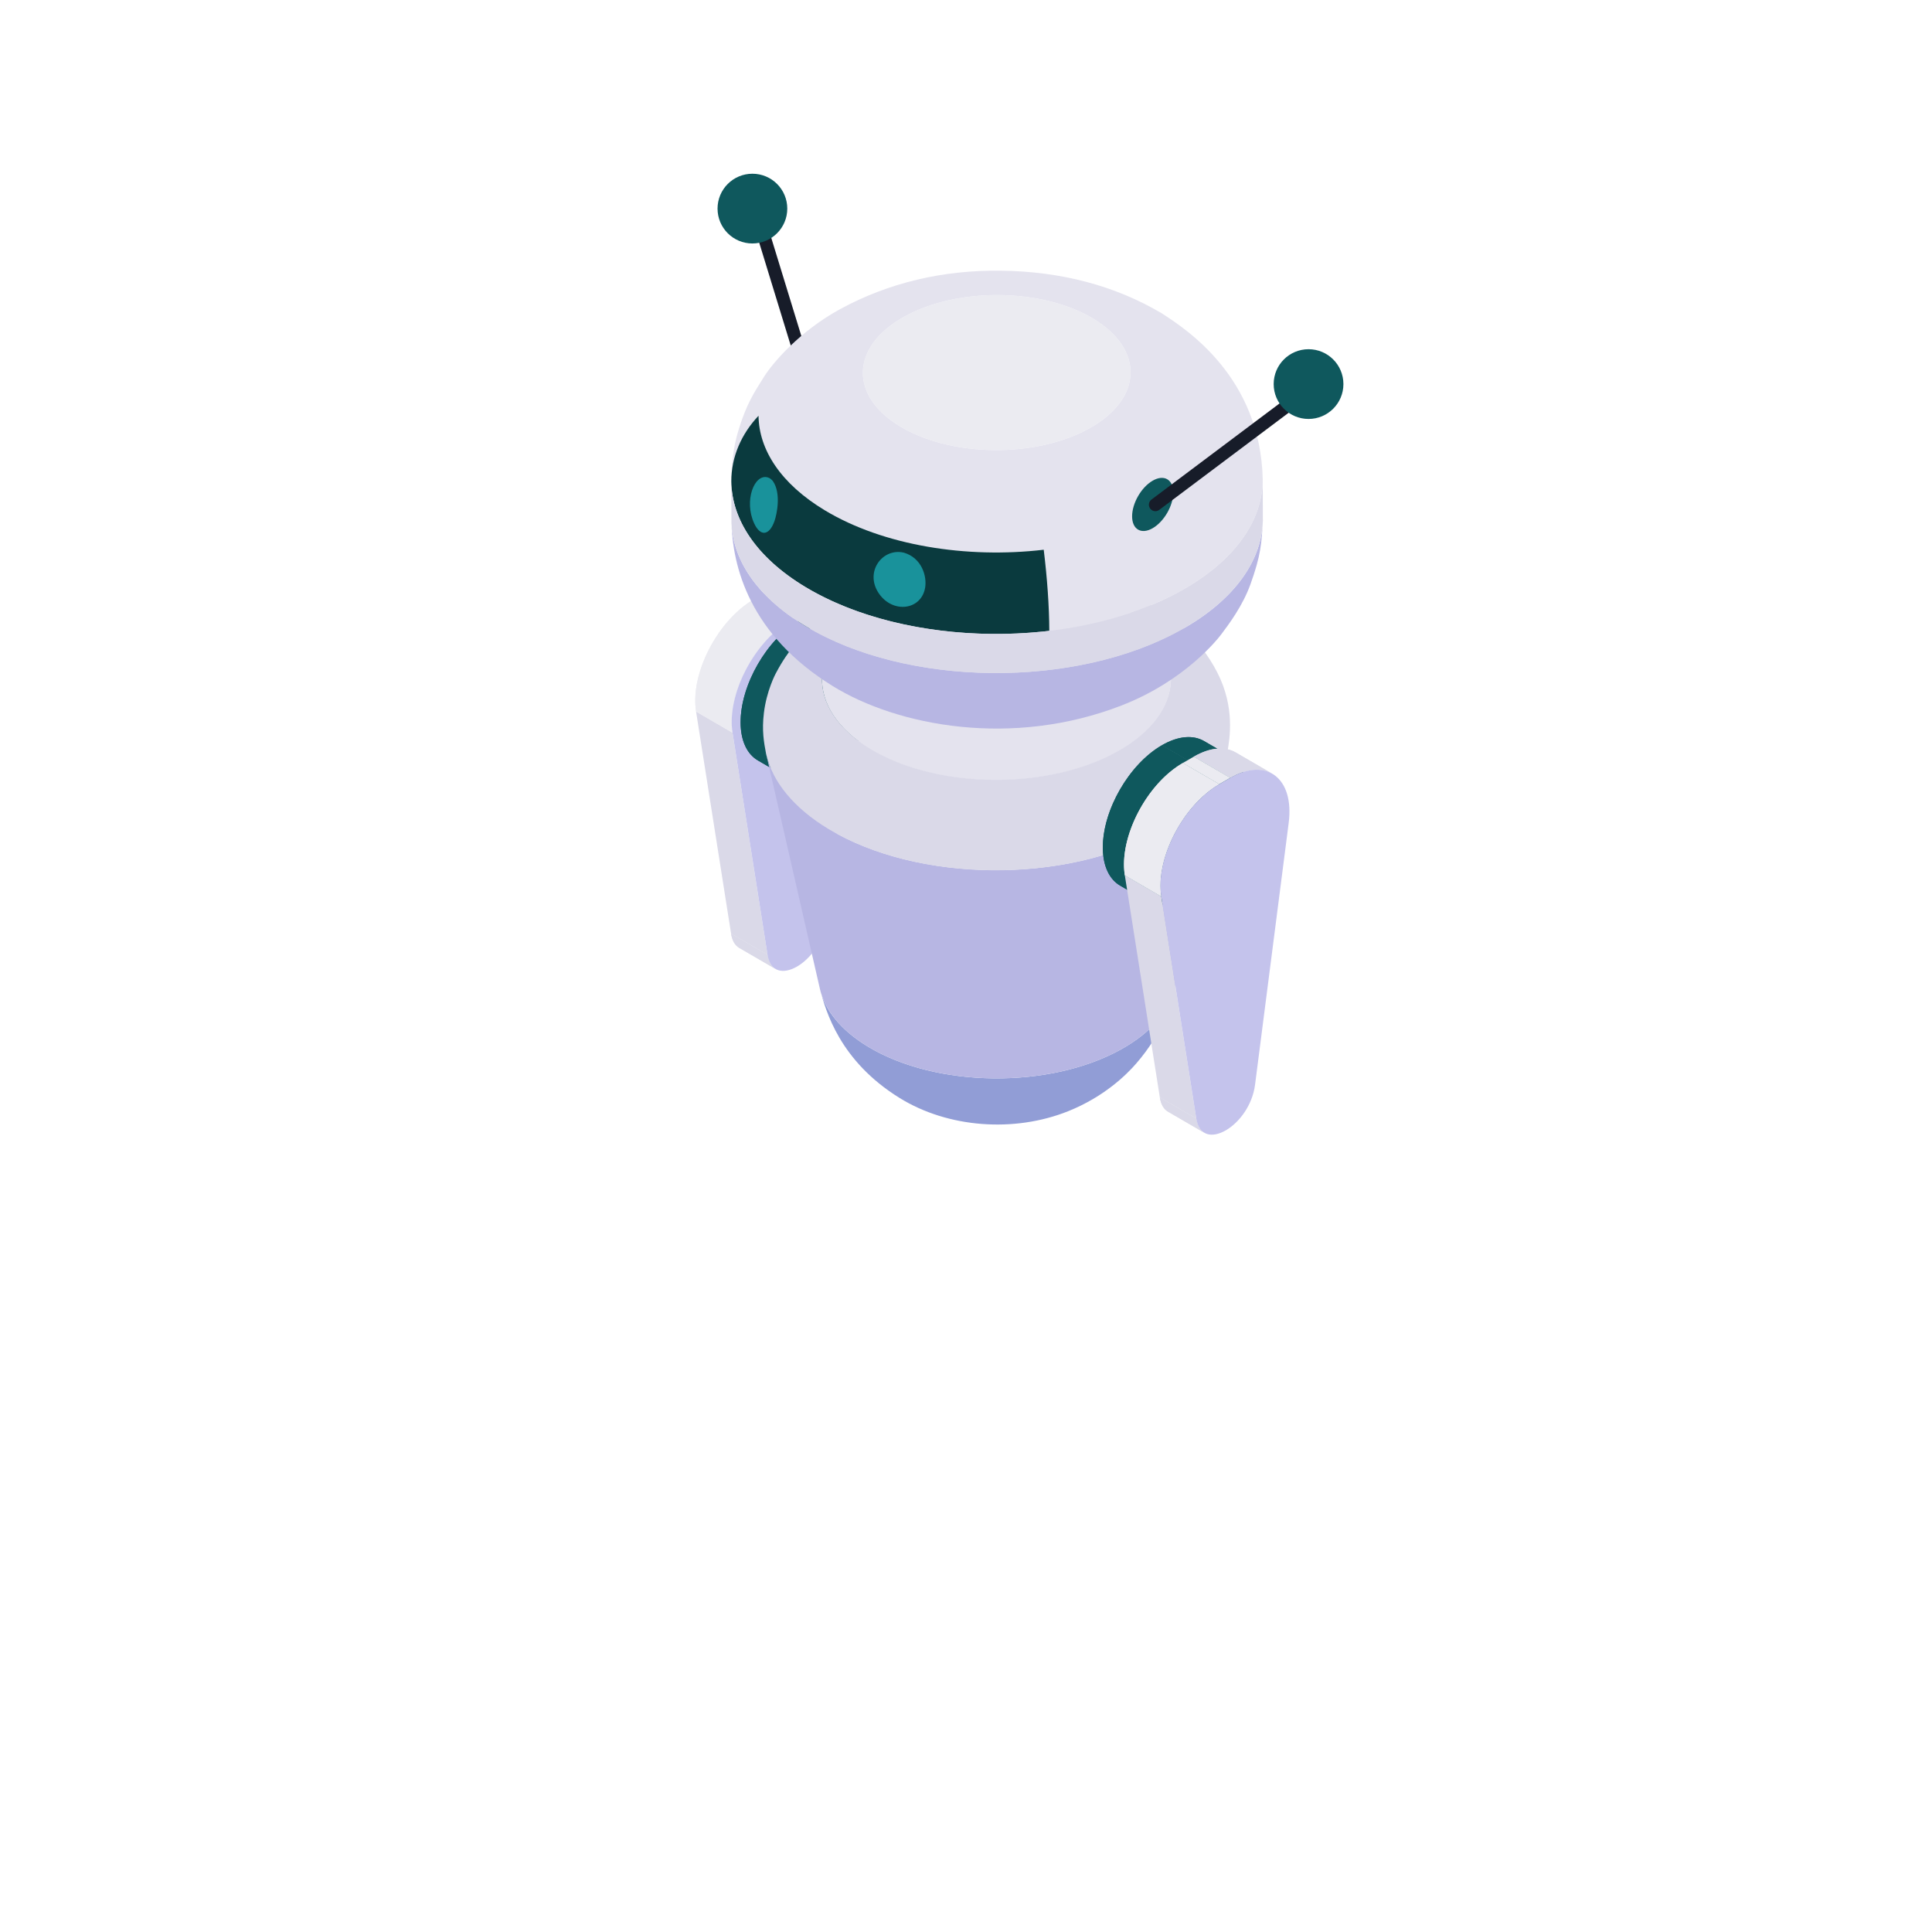 <svg xmlns:inkscape="http://www.inkscape.org/namespaces/inkscape" xmlns:sodipodi="http://sodipodi.sourceforge.net/DTD/sodipodi-0.dtd" xmlns:xlink="http://www.w3.org/1999/xlink" xmlns="http://www.w3.org/2000/svg" xmlns:svg="http://www.w3.org/2000/svg" id="Layer_1" x="0px" y="0px" viewBox="0 0 450 450" style="enable-background:new 0 0 450 450;" xml:space="preserve" sodipodi:docname="robot.svg" inkscape:version="1.3.2 (091e20e, 2023-11-25, custom)"><defs id="defs363">																																																																																										</defs><g id="g367" style="display:inline"><g id="g308">			<g style="enable-background:new" id="g307">				<g style="enable-background:new" id="g296">					<defs id="defs293">						<path id="SVGID_00000170251110768245201930000010896690079565552308_" style="enable-background:new" d="m 180.662,225.701 -8.49,-4.934 c -0.934,-0.543 -1.622,-1.609 -1.888,-3.299 l 8.491,4.934 c 0.265,1.69 0.952,2.756 1.887,3.299 z"></path>					</defs>					<use xlink:href="#SVGID_00000170251110768245201930000010896690079565552308_" style="overflow:visible;fill:#dad9e8" id="use293"></use>					<clipPath id="SVGID_00000123403184235809327600000003882833118909636492_">						<use xlink:href="#SVGID_00000170251110768245201930000010896690079565552308_" style="overflow:visible" id="use294"></use>					</clipPath>					<g style="enable-background:new" clip-path="url(#SVGID_00000123403184235809327600000003882833118909636492_)" id="g295">						<path style="fill:#dad9e8" d="m 180.662,225.701 -8.49,-4.934 c -0.928,-0.539 -1.614,-1.596 -1.883,-3.269 l 8.49,4.934 c 0.269,1.672 0.954,2.729 1.883,3.269 z" id="path294"></path>						<path style="fill:#dad9e8" d="m 178.778,222.432 -8.49,-4.934 c -0.002,-0.01 -0.003,-0.02 -0.005,-0.03 l 8.491,4.934 c 0.001,0.009 0.003,0.02 0.004,0.03 z" id="path295"></path>					</g>				</g>				<g id="g298">					<defs id="defs296">						<path id="SVGID_00000178888934120667794240000016754422022495904920_" d="m 187.966,137.124 8.491,4.934 c -2.478,-1.439 -5.912,-1.26 -9.757,0.96 l -8.49,-4.934 c 3.844,-2.22 7.279,-2.4 9.756,-0.96 z"></path>					</defs>					<use xlink:href="#SVGID_00000178888934120667794240000016754422022495904920_" style="overflow:visible;fill:#dad9e8" id="use296"></use>					<clipPath id="SVGID_00000121983914601660481780000002490738723201224847_">						<use xlink:href="#SVGID_00000178888934120667794240000016754422022495904920_" style="overflow:visible" id="use297"></use>					</clipPath>					<g style="enable-background:new" clip-path="url(#SVGID_00000121983914601660481780000002490738723201224847_)" id="g297">						<path style="fill:#dad9e8" d="m 186.699,143.018 -8.49,-4.934 c 3.845,-2.22 7.28,-2.4 9.757,-0.96 l 8.491,4.934 c -2.478,-1.44 -5.912,-1.26 -9.758,0.96 z" id="path297"></path>					</g>				</g>				<g id="g299">					<polygon style="fill:#dad9e8" points="162.124,165.708 170.615,170.642 178.774,222.401 170.283,217.467 " id="polygon298"></polygon>				</g>				<g id="g300">					<polygon style="fill:#ebebf1" points="178.209,138.084 186.699,143.018 184.111,144.512 175.621,139.578 " id="polygon299"></polygon>				</g>				<g style="enable-background:new" id="g305">					<defs id="defs300">						<path id="SVGID_00000062911877609920185840000007572113111448631431_" style="enable-background:new" d="m 170.615,170.642 -8.49,-4.934 c -1.389,-8.808 5.036,-21.246 13.496,-26.13 l 8.49,4.934 c -8.461,4.885 -14.885,17.323 -13.496,26.13 z"></path>					</defs>					<use xlink:href="#SVGID_00000062911877609920185840000007572113111448631431_" style="overflow:visible;fill:#ebebf1" id="use300"></use>					<clipPath id="SVGID_00000156577545368955697630000010570025451327596188_">						<use xlink:href="#SVGID_00000062911877609920185840000007572113111448631431_" style="overflow:visible" id="use301"></use>					</clipPath>					<g style="enable-background:new" clip-path="url(#SVGID_00000156577545368955697630000010570025451327596188_)" id="g304">						<path style="fill:#ebebf1" d="m 170.615,170.642 -8.49,-4.934 c -0.422,-2.678 -0.122,-5.691 0.738,-8.727 l 8.49,4.934 c -0.861,3.035 -1.161,6.049 -0.738,8.727 z" id="path301"></path>						<path style="fill:#ebebf1" d="m 171.352,161.916 -8.49,-4.934 c 0.968,-3.415 2.644,-6.857 4.799,-9.878 l 8.49,4.934 c -2.154,3.021 -3.831,6.463 -4.799,9.878 z" id="path302"></path>						<path style="fill:#ebebf1" d="m 176.151,152.038 -8.49,-4.934 c 1.647,-2.309 3.573,-4.372 5.674,-5.989 l 8.491,4.934 c -2.102,1.617 -4.028,3.68 -5.675,5.989 z" id="path303"></path>						<path style="fill:#ebebf1" d="m 181.826,146.048 -8.491,-4.934 c 0.741,-0.571 1.505,-1.086 2.286,-1.536 l 8.49,4.934 c -0.781,0.451 -1.544,0.966 -2.285,1.536 z" id="path304"></path>					</g>				</g>				<g id="g306">					<path style="fill:#c4c3ec" d="m 186.699,143.018 c 8.46,-4.885 14.93,0.108 13.596,10.488 l -7.836,60.993 c -0.62,4.822 -3.719,8.843 -6.824,10.636 -3.106,1.793 -6.217,1.357 -6.862,-2.734 l -8.159,-51.759 c -1.389,-8.808 5.036,-21.246 13.496,-26.13 z" id="path305"></path>				</g>			</g>		</g><g id="g319" style="fill:#0f585d;fill-opacity:1">			<g style="fill:#0f585d;fill-opacity:1;enable-background:new" id="g318">				<g style="fill:#0f585d;fill-opacity:1;enable-background:new" id="g310">					<defs id="defs308">						<path id="SVGID_00000038391506638351214860000003748452126193188284_" style="enable-background:new" d="m 196.092,143.457 5.913,3.437 c -2.51,-1.459 -5.986,-1.254 -9.824,0.962 l -5.913,-3.436 c 3.837,-2.216 7.313,-2.421 9.824,-0.963 z"></path>					</defs>					<use xlink:href="#SVGID_00000038391506638351214860000003748452126193188284_" style="overflow:visible;fill:#0f585d;fill-opacity:1" id="use308"></use>					<clipPath id="SVGID_00000183247619934648027700000006674058154887873470_">						<use xlink:href="#SVGID_00000038391506638351214860000003748452126193188284_" style="overflow:visible" id="use309"></use>					</clipPath>					<g style="fill:#0f585d;fill-opacity:1;enable-background:new" clip-path="url(#SVGID_00000183247619934648027700000006674058154887873470_)" id="g309">						<path style="fill:#0f585d;fill-opacity:1" d="m 192.182,147.856 -5.913,-3.436 c 3.837,-2.216 7.313,-2.421 9.824,-0.962 l 5.913,3.437 c -2.511,-1.46 -5.987,-1.255 -9.824,0.961 z" id="path309"></path>					</g>				</g>				<g id="g311" style="fill:#0f585d;fill-opacity:1">					<path style="fill:#0f585d;fill-opacity:1" d="m 193.552,153.632 c 5.223,-3.019 9.483,-0.589 9.497,5.417 0.02,6.002 -4.211,13.33 -9.436,16.344 -5.225,3.02 -9.487,0.594 -9.501,-5.41 -0.02,-6.001 4.216,-13.338 9.44,-16.351 z" id="path310"></path>				</g>				<g style="fill:#0f585d;fill-opacity:1;enable-background:new" id="g315">					<defs id="defs311">						<path id="SVGID_00000117677884943355288480000012465839134844511929_" style="enable-background:new" d="m 182.442,180.556 -5.914,-3.436 c -2.478,-1.44 -4.015,-4.503 -4.027,-8.855 -0.025,-8.764 6.14,-19.442 13.767,-23.845 l 5.913,3.436 c -7.627,4.404 -13.792,15.081 -13.767,23.845 0.013,4.353 1.55,7.415 4.028,8.855 z"></path>					</defs>					<use xlink:href="#SVGID_00000117677884943355288480000012465839134844511929_" style="overflow:visible;fill:#0f585d;fill-opacity:1" id="use311"></use>					<clipPath id="SVGID_00000088821063711843798240000001164983157092019337_">						<use xlink:href="#SVGID_00000117677884943355288480000012465839134844511929_" style="overflow:visible" id="use312"></use>					</clipPath>					<g style="fill:#0f585d;fill-opacity:1;enable-background:new" clip-path="url(#SVGID_00000088821063711843798240000001164983157092019337_)" id="g314">						<path style="fill:#0f585d;fill-opacity:1" d="m 182.442,180.556 -5.914,-3.436 c -2.201,-1.279 -3.659,-3.837 -3.967,-7.443 l 5.914,3.437 c 0.308,3.605 1.766,6.163 3.967,7.442 z" id="path312"></path>						<path style="fill:#0f585d;fill-opacity:1" d="m 178.476,173.114 -5.914,-3.437 c -0.039,-0.454 -0.059,-0.925 -0.061,-1.413 -0.021,-7.556 4.559,-16.536 10.71,-21.689 l 5.914,3.437 c -6.152,5.153 -10.732,14.133 -10.71,21.689 0.001,0.487 0.022,0.958 0.061,1.413 z" id="path313"></path>						<path style="fill:#0f585d;fill-opacity:1" d="m 189.125,150.012 -5.914,-3.437 c 0.983,-0.824 2.006,-1.549 3.057,-2.156 l 5.913,3.436 c -1.05,0.607 -2.073,1.333 -3.056,2.157 z" id="path314"></path>					</g>				</g>				<g style="fill:#0f585d;fill-opacity:1;enable-background:new" id="g317">					<defs id="defs315">						<path id="SVGID_00000172436982766506567740000010665837783062807191_" style="enable-background:new" d="m 193.552,153.632 -1.371,-5.777 c 7.627,-4.403 13.828,-0.865 13.853,7.899 0.025,8.764 -6.136,19.435 -13.763,23.839 -7.627,4.403 -13.832,0.872 -13.857,-7.892 -0.025,-8.764 6.14,-19.442 13.767,-23.845 l 1.371,5.776 c -5.224,3.013 -9.46,10.349 -9.44,16.35 0.014,6.004 4.276,8.43 9.501,5.41 5.225,-3.014 9.456,-10.342 9.436,-16.344 -0.013,-6.005 -4.273,-8.435 -9.497,-5.416 z"></path>					</defs>					<use xlink:href="#SVGID_00000172436982766506567740000010665837783062807191_" style="overflow:visible;fill:#0f585d;fill-opacity:1" id="use315"></use>					<clipPath id="SVGID_00000032610325099986489630000007540509362407818652_">						<use xlink:href="#SVGID_00000172436982766506567740000010665837783062807191_" style="overflow:visible" id="use316"></use>					</clipPath>					<g style="fill:#0f585d;fill-opacity:1;enable-background:new" clip-path="url(#SVGID_00000032610325099986489630000007540509362407818652_)" id="g316">						<path style="fill:#0f585d;fill-opacity:1" d="m 193.552,153.632 -1.371,-5.777 c 7.627,-4.403 13.828,-0.865 13.853,7.899 0.025,8.764 -6.136,19.435 -13.763,23.839 -7.627,4.403 -13.832,0.872 -13.857,-7.892 -0.025,-8.764 6.14,-19.442 13.767,-23.845 l 1.371,5.776 c -5.224,3.013 -9.46,10.349 -9.44,16.35 0.014,6.004 4.276,8.43 9.501,5.41 5.225,-3.014 9.456,-10.342 9.436,-16.344 -0.013,-6.005 -4.273,-8.435 -9.497,-5.416 z" id="path316"></path>					</g>				</g>			</g>		</g><g id="g320">			<path style="fill:#1393f2" d="M 191.316,98.627 175.99,48.587 Z" id="path319"></path>							<rect x="182.147" y="47.439" transform="matrix(0.956,-0.293,0.293,0.956,-13.504,57.008)" style="fill:#171c29" width="3.012" height="52.335" id="rect319"></rect>		</g><g id="g324">			<g id="g321">				<path style="fill:#919dd6" d="m 209.572,255.763 c -14.062,-8.687 -17.225,-20.35 -18.576,-25.33 1.094,4.778 4.832,9.53 11.212,13.37 15.94,9.593 42.331,9.861 58.945,0.596 7.135,-3.978 11.306,-9.068 12.482,-14.339 -1.081,4.133 -2.713,10.38 -8.944,17.599 -2.36,2.734 -7.559,7.819 -15.87,11.153 -12.636,5.07 -28.042,3.873 -39.249,-3.049 z" id="path320"></path>			</g>			<g id="g322">				<path style="fill:#e4e3ee" d="m 261.423,141.817 c 15.539,9.352 15.006,24.255 -1.19,33.286 -16.197,9.031 -41.923,8.771 -57.462,-0.581 -15.539,-9.352 -15.006,-24.255 1.19,-33.286 16.196,-9.031 41.923,-8.771 57.462,0.581 z" id="path321"></path>			</g>			<g style="enable-background:new" id="g323">				<path style="fill:#b7b6e3" d="m 190.965,230.297 -12.531,-54.753 c 1.461,6.384 6.319,12.559 14.609,17.549 20.713,12.466 55.005,12.813 76.594,0.775 9.272,-5.17 14.693,-11.783 16.22,-18.634 l -12.221,54.825 c -1.175,5.272 -5.347,10.361 -12.482,14.34 -16.615,9.264 -43.005,8.997 -58.945,-0.596 -6.38,-3.841 -10.119,-8.593 -11.244,-13.506 z" id="path322"></path>			</g>			<path style="fill:#dad9e8" d="m 197.299,140.363 c 21.161,-11.486 51.123,-11.145 71.244,0.81 -1.795,-1.08 -4.304,-0.996 -7.12,0.575 -15.539,-9.352 -41.266,-9.613 -57.463,-0.581 -16.197,9.031 -16.73,23.934 -1.19,33.286 15.539,9.353 41.266,9.613 57.462,0.581 16.196,-9.031 16.729,-23.934 1.19,-33.286 2.816,-1.571 5.325,-1.655 7.12,-0.575 4.213,2.724 10.58,6.841 15.01,15.503 4.133,8.082 2.877,15.331 2.341,18.426 -1.574,7.031 -6.993,13.637 -16.257,18.802 -21.589,12.038 -55.881,11.691 -76.594,-0.775 -8.282,-4.985 -13.139,-11.152 -14.606,-17.53 -0.518,-2.784 -1.007,-5.414 -0.511,-9.532 0.621,-5.165 2.68,-9.058 2.768,-9.221 1.543,-2.88 5.638,-10.529 16.606,-16.483 z" id="path323"></path>		</g><g id="g325">				<path style="fill:#ebebf1" d="m 254.65,74.235 c 11.919,7.174 11.51,18.605 -0.913,25.532 -12.424,6.928 -32.157,6.728 -44.076,-0.446 -11.919,-7.174 -11.51,-18.605 0.913,-25.532 12.423,-6.927 32.157,-6.727 44.076,0.446 z" id="path324"></path>			</g><g style="enable-background:new" id="g326">				<path style="fill:#b7b6e3" d="m 193.915,159.77 c -19.185,-11.873 -23.397,-27.584 -23.552,-38.674 0.025,8.906 5.745,17.809 17.23,24.721 23.663,14.242 62.84,14.638 87.505,0.885 12.694,-7.078 19.069,-16.524 19.042,-25.968 -0.214,5.798 -0.533,8.805 -2.864,15.298 -1.828,5.092 -5.093,9.422 -6.847,11.749 -0.82,1.087 -8.429,10.783 -23.123,16.506 -25.477,9.923 -52.204,4.881 -67.391,-4.517 z" id="path325"></path>			</g><path style="fill:#e4e3ee" d="m 195.685,72 c 11.236,-6.116 23.85,-9.129 37.495,-8.954 14.013,0.179 26.59,3.514 37.383,9.911 -4.04,-2.432 -9.681,-2.197 -15.913,1.279 -11.919,-7.173 -31.653,-7.373 -44.076,-0.446 -12.423,6.928 -12.833,18.358 -0.913,25.532 11.919,7.173 31.653,7.373 44.076,0.446 12.423,-6.927 12.832,-18.358 0.913,-25.532 6.232,-3.475 11.872,-3.71 15.913,-1.279 5.689,3.673 23,14.848 23.552,38.674 0.027,9.444 -6.349,18.89 -19.043,25.968 -24.664,13.753 -63.842,13.356 -87.505,-0.885 -11.485,-6.913 -17.205,-15.816 -17.23,-24.722 0.128,-3.462 0.273,-7.386 1.787,-12.182 1.793,-5.68 3.339,-8.118 5.898,-12.156 2.022,-3.19 8.315,-10.566 17.663,-15.654 z" id="path326"></path><g id="g327" style="fill:#0a3a3e;fill-opacity:1">				<path style="fill:#0a3a3e;fill-opacity:1" d="m 244.4,146.94 c -20.041,2.355 -41.636,-1.081 -56.832,-10.227 -11.421,-6.874 -17.14,-15.715 -17.229,-24.571 -0.016,-5.752 2.348,-11.062 6.337,-15.31 0.08,7.942 5.21,15.873 15.453,22.038 13.63,8.203 32.999,11.285 50.974,9.173 0.797,6.497 1.28,13.145 1.297,18.897 z" id="path327"></path>			</g><g style="enable-background:new" id="g328">				<path style="fill:#dad9e8" d="m 170.363,121.096 -0.026,-9.105 c 0.025,8.906 5.745,17.809 17.23,24.722 23.663,14.241 62.84,14.638 87.505,0.885 12.694,-7.078 19.069,-16.524 19.043,-25.968 l 0.026,9.105 c 0.027,9.443 -6.349,18.889 -19.042,25.968 -24.664,13.753 -63.842,13.356 -87.505,-0.885 -11.486,-6.913 -17.205,-15.816 -17.231,-24.722 z" id="path328"></path>			</g><g id="g366"><g id="g330" style="fill:#19929b;fill-opacity:1">				<path style="fill:#19929b;fill-opacity:1" d="m 180.394,121.36 c -1.217,3.438 -3.301,3.668 -4.744,0.524 -2.41,-5.25 0.045,-11.593 3.171,-10.688 0.569,0.165 0.867,0.492 1.184,0.839 2.004,2.847 0.925,7.811 0.389,9.325 z" id="path329"></path>				<path style="fill:#19929b;fill-opacity:1" d="m 215.474,136.924 c -0.915,5.163 -7.401,6.031 -10.677,1.43 -3.421,-4.804 0.328,-10.338 5.116,-9.743 0.176,0.022 0.409,0.073 0.584,0.105 4.219,1.222 5.451,5.535 4.977,8.208 z" id="path330"></path>			</g></g><path style="fill:#0f585d;fill-opacity:1" d="m 273.273,114.726 c 0,-3.056 -2.146,-4.295 -4.792,-2.767 -2.647,1.528 -4.792,5.244 -4.792,8.301 0,3.056 2.146,4.295 4.793,2.767 2.645,-1.528 4.791,-5.244 4.791,-8.301 z" id="path331"></path><g id="g364"><g id="g333">			<path style="fill:#1393f2" d="M 269.104,117.56 304.039,91.341 Z" id="path332"></path>			<path style="fill:#171c29" d="m 269.105,119.066 c -0.458,0 -0.91,-0.208 -1.205,-0.602 -0.499,-0.665 -0.365,-1.609 0.3,-2.109 l 34.934,-26.219 c 0.665,-0.499 1.609,-0.365 2.108,0.301 0.499,0.665 0.365,1.609 -0.301,2.108 l -34.935,26.218 c -0.269,0.205 -0.586,0.303 -0.901,0.303 z" id="path333"></path>		</g></g><g id="g365"><path style="fill:#0f585d;fill-opacity:1" d="m 312.907,89.46 c 0,-4.485 -3.636,-8.121 -8.122,-8.121 -4.486,0 -8.122,3.636 -8.122,8.121 0,4.486 3.636,8.122 8.122,8.122 4.486,0 8.122,-3.636 8.122,-8.122 z" id="path334"></path></g><g id="g363"><path style="fill:#0f585d;fill-opacity:1" d="m 183.373,48.587 c 0,-4.486 -3.636,-8.122 -8.122,-8.122 -4.485,0 -8.121,3.636 -8.121,8.122 0,4.486 3.636,8.122 8.121,8.122 4.486,-0.001 8.122,-3.637 8.122,-8.122 z" id="path335"></path></g><g id="g346" style="fill:#0f585d;fill-opacity:1">			<g style="fill:#0f585d;fill-opacity:1;enable-background:new" id="g345">				<g style="fill:#0f585d;fill-opacity:1;enable-background:new" id="g337">					<defs id="defs335">						<path id="SVGID_00000076597393145245513690000007253757287538478781_" style="enable-background:new" d="m 280.46,172.615 5.914,3.437 c -2.51,-1.459 -5.987,-1.254 -9.824,0.962 l -5.914,-3.437 c 3.837,-2.216 7.313,-2.421 9.824,-0.962 z"></path>					</defs>					<use xlink:href="#SVGID_00000076597393145245513690000007253757287538478781_" style="overflow:visible;fill:#0f585d;fill-opacity:1" id="use335"></use>					<clipPath id="SVGID_00000164489935952788727840000002644311740816138373_">						<use xlink:href="#SVGID_00000076597393145245513690000007253757287538478781_" style="overflow:visible" id="use336"></use>					</clipPath>					<g style="fill:#0f585d;fill-opacity:1;enable-background:new" clip-path="url(#SVGID_00000164489935952788727840000002644311740816138373_)" id="g336">						<path style="fill:#0f585d;fill-opacity:1" d="m 276.55,177.013 -5.914,-3.437 c 3.837,-2.215 7.313,-2.421 9.823,-0.962 l 5.914,3.437 c -2.51,-1.458 -5.986,-1.253 -9.823,0.962 z" id="path336"></path>					</g>				</g>				<g id="g338" style="fill:#0f585d;fill-opacity:1">					<path style="fill:#0f585d;fill-opacity:1" d="m 277.92,182.79 c 5.224,-3.019 9.484,-0.589 9.498,5.417 0.02,6.002 -4.211,13.33 -9.436,16.343 -5.225,3.02 -9.488,0.594 -9.501,-5.41 -0.021,-6.001 4.215,-13.337 9.439,-16.35 z" id="path337"></path>				</g>				<g style="fill:#0f585d;fill-opacity:1;enable-background:new" id="g342">					<defs id="defs338">						<path id="SVGID_00000034799387008446969880000004295818436327641271_" style="enable-background:new" d="m 266.811,209.713 -5.914,-3.437 c -2.479,-1.44 -4.015,-4.502 -4.028,-8.855 -0.025,-8.764 6.14,-19.442 13.767,-23.846 l 5.914,3.437 c -7.627,4.403 -13.792,15.082 -13.767,23.846 0.012,4.353 1.549,7.415 4.028,8.855 z"></path>					</defs>					<use xlink:href="#SVGID_00000034799387008446969880000004295818436327641271_" style="overflow:visible;fill:#0f585d;fill-opacity:1" id="use338"></use>					<clipPath id="SVGID_00000146472404752027809480000009229243628328836249_">						<use xlink:href="#SVGID_00000034799387008446969880000004295818436327641271_" style="overflow:visible" id="use339"></use>					</clipPath>					<g style="fill:#0f585d;fill-opacity:1;enable-background:new" clip-path="url(#SVGID_00000146472404752027809480000009229243628328836249_)" id="g341">						<path style="fill:#0f585d;fill-opacity:1" d="m 266.811,209.713 -5.914,-3.437 c -2.201,-1.279 -3.66,-3.837 -3.967,-7.442 l 5.913,3.437 c 0.308,3.605 1.767,6.163 3.968,7.442 z" id="path339"></path>						<path style="fill:#0f585d;fill-opacity:1" d="m 262.843,202.271 -5.913,-3.437 c -0.039,-0.454 -0.06,-0.925 -0.061,-1.413 -0.021,-7.557 4.559,-16.536 10.711,-21.69 l 5.913,3.437 c -6.151,5.154 -10.732,14.133 -10.71,21.69 10e-4,0.488 0.022,0.959 0.06,1.413 z" id="path340"></path>						<path style="fill:#0f585d;fill-opacity:1" d="m 273.493,179.169 -5.913,-3.437 c 0.982,-0.823 2.005,-1.549 3.056,-2.156 l 5.914,3.437 c -1.051,0.607 -2.074,1.332 -3.057,2.156 z" id="path341"></path>					</g>				</g>				<g style="fill:#0f585d;fill-opacity:1;enable-background:new" id="g344">					<defs id="defs342">						<path id="SVGID_00000158736993912720990100000013481825938597479854_" style="enable-background:new" d="m 277.92,182.79 -1.37,-5.777 c 7.627,-4.403 13.828,-0.865 13.853,7.899 0.025,8.764 -6.137,19.435 -13.764,23.839 -7.627,4.403 -13.832,0.871 -13.857,-7.892 -0.025,-8.764 6.14,-19.442 13.767,-23.846 l 1.371,5.777 c -5.224,3.013 -9.46,10.349 -9.439,16.35 0.014,6.004 4.276,8.43 9.501,5.41 5.225,-3.014 9.456,-10.342 9.436,-16.343 -0.014,-6.006 -4.274,-8.436 -9.498,-5.417 z"></path>					</defs>					<use xlink:href="#SVGID_00000158736993912720990100000013481825938597479854_" style="overflow:visible;fill:#0f585d;fill-opacity:1" id="use342"></use>					<clipPath id="SVGID_00000175311148875358311160000013578485970369761174_">						<use xlink:href="#SVGID_00000158736993912720990100000013481825938597479854_" style="overflow:visible" id="use343"></use>					</clipPath>					<g style="fill:#0f585d;fill-opacity:1;enable-background:new" clip-path="url(#SVGID_00000175311148875358311160000013578485970369761174_)" id="g343">						<path style="fill:#0f585d;fill-opacity:1" d="m 277.92,182.79 -1.37,-5.777 c 7.627,-4.403 13.828,-0.865 13.853,7.899 0.025,8.764 -6.137,19.435 -13.764,23.839 -7.627,4.403 -13.832,0.871 -13.857,-7.892 -0.025,-8.764 6.14,-19.442 13.767,-23.846 l 1.371,5.777 c -5.224,3.013 -9.46,10.349 -9.439,16.35 0.014,6.004 4.276,8.43 9.501,5.41 5.225,-3.014 9.456,-10.342 9.436,-16.343 -0.014,-6.006 -4.274,-8.436 -9.498,-5.417 z" id="path343"></path>					</g>				</g>			</g>		</g><g id="g361">			<g style="enable-background:new" id="g360">				<g style="enable-background:new" id="g349">					<defs id="defs346">						<path id="SVGID_00000017518408602485425240000005063222830445574067_" style="enable-background:new" d="m 280.528,263.851 -8.49,-4.934 c -0.934,-0.543 -1.622,-1.609 -1.889,-3.3 l 8.49,4.934 c 0.268,1.691 0.955,2.757 1.889,3.3 z"></path>					</defs>					<use xlink:href="#SVGID_00000017518408602485425240000005063222830445574067_" style="overflow:visible;fill:#dad9e8" id="use346"></use>					<clipPath id="SVGID_00000164477918344729842250000008507505445480050345_">						<use xlink:href="#SVGID_00000017518408602485425240000005063222830445574067_" style="overflow:visible" id="use347"></use>					</clipPath>					<g style="enable-background:new" clip-path="url(#SVGID_00000164477918344729842250000008507505445480050345_)" id="g348">						<path style="fill:#dad9e8" d="m 280.528,263.851 -8.49,-4.934 c -0.928,-0.54 -1.614,-1.596 -1.883,-3.269 l 8.49,4.934 c 0.27,1.673 0.955,2.729 1.883,3.269 z" id="path347"></path>						<path style="fill:#dad9e8" d="m 278.645,260.582 -8.49,-4.934 c -0.002,-0.01 -0.003,-0.02 -0.005,-0.031 l 8.49,4.934 c 0.002,0.011 0.003,0.021 0.005,0.031 z" id="path348"></path>					</g>				</g>				<g id="g351">					<defs id="defs349">						<path id="SVGID_00000052080085266219152030000014343876441141314478_" d="m 287.832,175.274 8.49,4.934 c -2.477,-1.439 -5.911,-1.26 -9.757,0.96 l -8.49,-4.934 c 3.846,-2.22 7.28,-2.4 9.757,-0.96 z"></path>					</defs>					<use xlink:href="#SVGID_00000052080085266219152030000014343876441141314478_" style="overflow:visible;fill:#dad9e8" id="use349"></use>					<clipPath id="SVGID_00000067238272771171319600000012600265522618214048_">						<use xlink:href="#SVGID_00000052080085266219152030000014343876441141314478_" style="overflow:visible" id="use350"></use>					</clipPath>					<g style="enable-background:new" clip-path="url(#SVGID_00000067238272771171319600000012600265522618214048_)" id="g350">						<path style="fill:#dad9e8" d="m 286.566,181.168 -8.49,-4.934 c 3.846,-2.22 7.28,-2.4 9.757,-0.96 l 8.49,4.934 c -2.477,-1.439 -5.912,-1.26 -9.757,0.96 z" id="path350"></path>					</g>				</g>				<g id="g352">					<polygon style="fill:#dad9e8" points="261.991,203.859 270.481,208.792 278.64,260.552 270.149,255.617 " id="polygon351"></polygon>				</g>				<g id="g353">					<polygon style="fill:#ebebf1" points="278.075,176.234 286.566,181.168 283.978,182.662 275.487,177.729 " id="polygon352"></polygon>				</g>				<g style="enable-background:new" id="g358">					<defs id="defs353">						<path id="SVGID_00000132804348234265734980000012464565868943159974_" style="enable-background:new" d="m 270.481,208.792 -8.49,-4.934 c -1.388,-8.808 5.036,-21.246 13.497,-26.13 l 8.49,4.934 c -8.461,4.885 -14.885,17.323 -13.497,26.13 z"></path>					</defs>					<use xlink:href="#SVGID_00000132804348234265734980000012464565868943159974_" style="overflow:visible;fill:#ebebf1" id="use353"></use>					<clipPath id="SVGID_00000182494875091946180040000015256737220863263910_">						<use xlink:href="#SVGID_00000132804348234265734980000012464565868943159974_" style="overflow:visible" id="use354"></use>					</clipPath>					<g style="enable-background:new" clip-path="url(#SVGID_00000182494875091946180040000015256737220863263910_)" id="g357">						<path style="fill:#ebebf1" d="m 270.481,208.792 -8.49,-4.934 c -0.422,-2.678 -0.122,-5.692 0.738,-8.726 l 8.491,4.934 c -0.861,3.035 -1.161,6.048 -0.739,8.726 z" id="path354"></path>						<path style="fill:#ebebf1" d="m 271.219,200.066 -8.491,-4.934 c 0.967,-3.415 2.644,-6.857 4.799,-9.878 l 8.49,4.934 c -2.153,3.021 -3.83,6.463 -4.798,9.878 z" id="path355"></path>						<path style="fill:#ebebf1" d="m 276.018,190.188 -8.49,-4.934 c 1.647,-2.309 3.573,-4.372 5.674,-5.989 l 8.49,4.934 c -2.101,1.617 -4.027,3.68 -5.674,5.989 z" id="path356"></path>						<path style="fill:#ebebf1" d="m 281.692,184.199 -8.49,-4.934 c 0.742,-0.571 1.505,-1.086 2.286,-1.536 l 8.49,4.934 c -0.781,0.45 -1.544,0.965 -2.286,1.536 z" id="path357"></path>					</g>				</g>				<g id="g359">					<path style="fill:#c4c3ec" d="m 286.566,181.168 c 8.461,-4.885 14.931,0.108 13.597,10.488 l -7.836,60.993 c -0.62,4.822 -3.719,8.843 -6.824,10.636 -3.106,1.793 -6.217,1.357 -6.863,-2.734 l -8.159,-51.759 c -1.388,-8.807 5.036,-21.245 13.497,-26.13 z" id="path358"></path>				</g>			</g>		</g></g></svg>